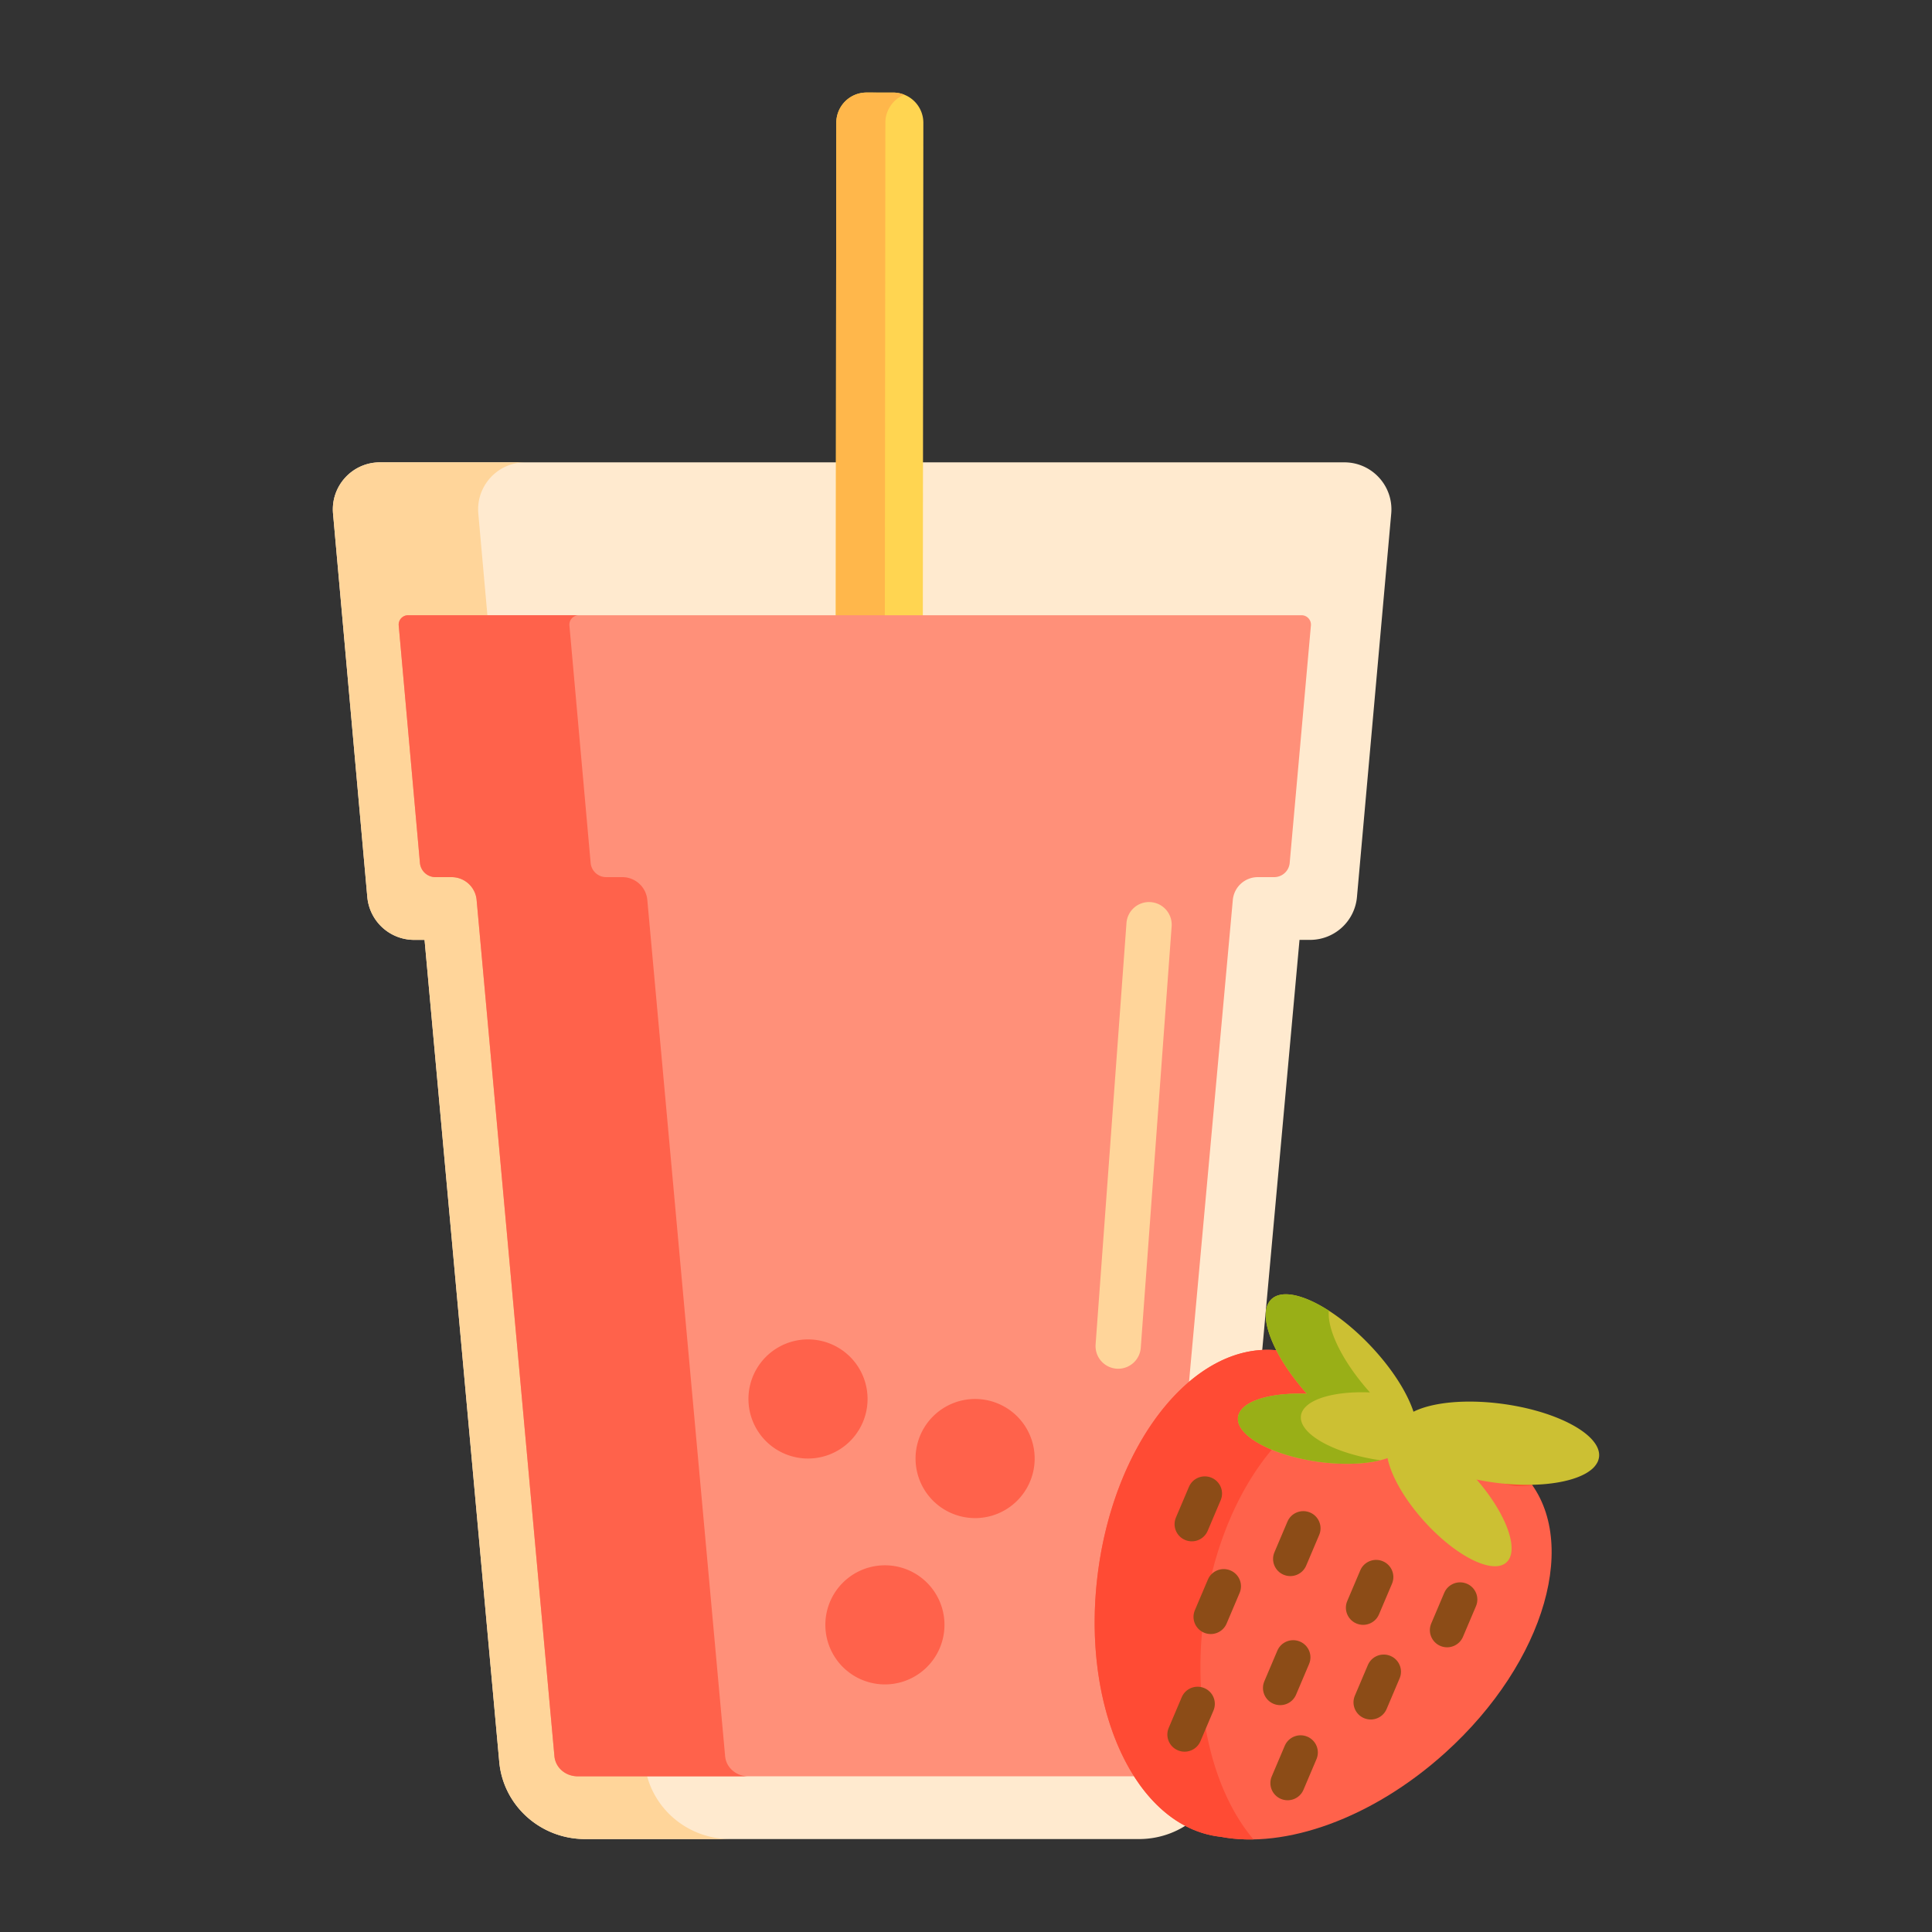<?xml version="1.0" standalone="no"?><!DOCTYPE svg PUBLIC "-//W3C//DTD SVG 1.1//EN" "http://www.w3.org/Graphics/SVG/1.1/DTD/svg11.dtd"><svg t="1761184395822" class="icon" viewBox="0 0 1024 1024" version="1.1" xmlns="http://www.w3.org/2000/svg" p-id="52488" xmlns:xlink="http://www.w3.org/1999/xlink" width="200" height="200"><rect x="0" y="0" width="1024" height="1024" fill="#333333" stroke="none"/><path d="M712.538 245.054H201.364c-14.652 0-26.148 12.57-24.844 27.164l18.164 203.216a24.944 24.944 0 0 0 24.844 22.724h5.5l39.592 435.676c2.104 23.156 21.832 40.904 45.47 40.904h293.612c23.638 0 43.366-17.746 45.472-40.904l39.592-435.676h5.608a24.942 24.942 0 0 0 24.844-22.724l18.162-203.216c1.306-14.594-10.19-27.164-24.842-27.164z" fill="#FFEACF" p-id="52489"></path><path d="M341.62 933.834l-39.594-435.676h-5.5a24.944 24.944 0 0 1-24.844-22.724l-18.164-203.216c-1.304-14.594 10.192-27.162 24.844-27.162h-77c-14.652 0-26.148 12.568-24.844 27.162l18.164 203.216a24.944 24.944 0 0 0 24.844 22.724h5.5l39.594 435.676c2.104 23.156 21.832 40.902 45.47 40.902h77c-23.638 0-43.366-17.746-45.47-40.902z" fill="#FFD59A" p-id="52490"></path><path d="M472.52 903.052l-14.132-0.014a16.002 16.002 0 0 1-15.984-16.016l0.858-821.986a16.002 16.002 0 0 1 16.016-15.984l14.132 0.014a16.002 16.002 0 0 1 15.984 16.016l-0.858 821.986a16 16 0 0 1-16.016 15.984z" fill="#FFD551" p-id="52491"></path><path d="M468.404 887.02l0.858-821.986a15.996 15.996 0 0 1 10.044-14.826 15.954 15.954 0 0 0-5.896-1.142l-14.132-0.014a15.998 15.998 0 0 0-16.016 15.982l-0.858 821.986a16.004 16.004 0 0 0 15.984 16.018l14.132 0.014a15.928 15.928 0 0 0 5.972-1.156 16 16 0 0 1-10.088-14.876z" fill="#FFB74B" p-id="52492"></path><path d="M306.21 941.478c-6.49 0-11.798-4.582-12.35-10.654l-41.242-453.826a13.304 13.304 0 0 0-13.248-12.1h-8.514a8.27 8.27 0 0 1-8.282-7.574l-11.244-125.802a4.946 4.946 0 0 1 1.288-3.81 4.944 4.944 0 0 1 3.682-1.622h473.542c1.912 0 3.128 1.016 3.682 1.622 0.554 0.606 1.458 1.906 1.288 3.812l-11.244 125.802a8.27 8.27 0 0 1-8.282 7.574h-8.62a13.302 13.302 0 0 0-13.248 12.1l-41.242 453.826c-0.552 6.074-5.86 10.654-12.35 10.654H306.21z" fill="#FF9079" p-id="52493"></path><path d="M808.066 782.056c-12.974-14.212-32.926-19.992-55.696-18.118-11.254 0.926-22.138-4.678-27.982-14.298-11.564-19.032-27.588-31.52-46.404-33.826-44.41-5.444-87.496 47.82-96.232 118.97-8.736 71.15 20.184 133.242 64.594 138.686 0.194 0.024 0.386 0.026 0.58 0.048 33.974 6.544 80.318-9.502 119.106-44.546 53.312-48.172 72.13-113.946 42.034-146.916z" fill="#FF624B" p-id="52494"></path><path d="M637.814 858.394c7.658-62.36 41.7-110.974 79.896-118.37-10.754-13.574-24.3-22.32-39.728-24.21-44.41-5.444-87.494 47.82-96.232 118.97-8.736 71.148 20.184 133.242 64.596 138.686 0.194 0.024 0.386 0.026 0.58 0.046 5.514 1.062 11.358 1.52 17.44 1.406-21.32-25.216-32.41-68.82-26.552-116.528zM780.452 773.25c5.846 9.62 16.728 15.224 27.984 14.298a102.356 102.356 0 0 1 3.784-0.232 51.004 51.004 0 0 0-4.152-5.26c-8.522-9.334-20.064-15.006-33.424-17.288a96.468 96.468 0 0 1 5.808 8.482z" fill="#FF4B34" p-id="52495"></path><path d="M843.046 779.248a15.786 15.786 0 0 0 1.6-1.406v-0.002a12.594 12.594 0 0 0 2.028-2.794l0.002-0.002a8.66 8.66 0 0 0 0.62-1.684 8.36 8.36 0 0 0 0.258-1.412c0.12-1.444-0.136-2.902-0.734-4.358a12.444 12.444 0 0 0-0.512-1.09c-1.916-3.63-5.912-7.204-11.446-10.436a70.43 70.43 0 0 0-7.348-3.692c-8.686-3.78-19.608-6.776-31.578-8.35-19.532-2.566-36.948-0.694-46.756 4.22-3.324-10.048-11.082-22.458-22.146-34.288-19.646-21.008-42.466-32.454-51.936-26.302-0.154 0.1-0.296 0.218-0.442 0.326-0.134 0.1-0.274 0.19-0.402 0.296-0.666 0.56-1.218 1.222-1.684 1.954a9.5 9.5 0 0 0-0.77 1.472l-0.046 0.1c-1.548 3.882-1.034 9.424 1.244 15.876 3.486 9.878 11.11 21.89 21.832 33.354 10.76 11.508 22.474 20.146 32.424 24.596 6.438 2.878 12.138 4.004 16.364 3.016 0.716-0.166 1.384-0.4 2.012-0.69 8.16 8.03 25.882 15.144 46.828 17.896 19.67 2.584 37.188 0.666 46.958-4.326l0.418-0.218a22.28 22.28 0 0 0 3.212-2.056z" fill="#CCC033" p-id="52496"></path><path d="M797.754 828.628c0.33-0.232 0.648-0.482 0.938-0.77 4.118-4.114 2.938-13.038-2.244-23.472-3.546-7.138-8.962-14.984-15.836-22.478-8.99-9.8-18.662-17.032-26.794-20.616h-0.002a34.092 34.092 0 0 0-5.454-1.91 22.016 22.016 0 0 0-2.482-0.476c-0.174-0.024-0.34-0.032-0.51-0.05-1.536-3.194-4.99-6.346-9.87-9.176-0.468-0.272-0.95-0.54-1.442-0.806-7.896-4.246-19.002-7.676-31.444-9.28-14.776-1.904-28.114-0.808-36.678 2.438-0.902 0.342-1.75 0.708-2.542 1.096s-1.526 0.8-2.202 1.232a15.388 15.388 0 0 0-2.176 1.682 11.108 11.108 0 0 0-1.278 1.406 8.82 8.82 0 0 0-0.76 1.182c-0.034 0.064-0.076 0.126-0.108 0.192a7.178 7.178 0 0 0-0.736 2.622c-0.016 0.206-0.012 0.414-0.01 0.622 0 0.086-0.008 0.174-0.004 0.26 0.408 9.496 19.51 19.474 43.648 22.586 14.208 1.83 27.08 0.884 35.664-2.078 1.888 9.44 9.13 22.244 20.066 34.166 11.296 12.314 23.664 20.562 32.706 22.63a18.93 18.93 0 0 0 3.588 0.498l0.356 0.01c0.496 0.006 0.982-0.006 1.446-0.05h0.004a10.878 10.878 0 0 0 1.632-0.3 8.62 8.62 0 0 0 1.206-0.404l0.006-0.002a7.4 7.4 0 0 0 1.066-0.582l0.246-0.172z" fill="#CCC033" p-id="52497"></path><path d="M689.476 751.584c-0.004-0.086 0.004-0.174 0.004-0.26-0.002-0.208-0.006-0.416 0.01-0.622 0.074-0.914 0.324-1.79 0.736-2.622 0.032-0.064 0.076-0.128 0.108-0.192a8.82 8.82 0 0 1 1.156-1.672c0.268-0.312 0.564-0.618 0.882-0.916a15.242 15.242 0 0 1 2.176-1.682c0.674-0.434 1.41-0.844 2.202-1.232s1.64-0.754 2.542-1.096c6.606-2.504 16.058-3.722 26.814-3.276-9.628-10.764-16.496-21.852-19.752-31.078-1.644-4.658-2.354-8.828-2.048-12.254-12.252-7.866-23.316-10.858-29.21-7.028-0.154 0.1-0.296 0.218-0.442 0.326-0.134 0.1-0.274 0.19-0.402 0.296-0.666 0.56-1.218 1.222-1.684 1.954a9.5 9.5 0 0 0-0.77 1.472l-0.046 0.1c-1.548 3.882-1.034 9.424 1.244 15.876 3.256 9.226 10.124 20.314 19.752 31.078-10.756-0.446-20.208 0.772-26.814 3.276-0.902 0.342-1.75 0.708-2.542 1.096s-1.526 0.8-2.202 1.232a15.388 15.388 0 0 0-2.176 1.682 11.108 11.108 0 0 0-1.278 1.406 8.82 8.82 0 0 0-0.76 1.182c-0.034 0.064-0.076 0.126-0.108 0.192a7.178 7.178 0 0 0-0.736 2.622c-0.016 0.206-0.012 0.414-0.01 0.622 0 0.086-0.008 0.174-0.004 0.26 0.408 9.496 19.51 19.474 43.648 22.586 12.214 1.574 23.43 1.09 31.796-0.956-23.394-3.336-41.688-13.082-42.086-22.372z" fill="#99AF17" p-id="52498"></path><path d="M628.124 816.218c-4.644-1.956-6.82-7.286-4.858-11.906l6.904-16.262c1.96-4.618 7.316-6.778 11.96-4.822 4.644 1.956 6.82 7.286 4.858 11.906l-6.904 16.262c-1.96 4.62-7.316 6.778-11.96 4.822zM680.332 834.644c-4.644-1.956-6.82-7.286-4.858-11.906l6.904-16.262c1.96-4.618 7.316-6.778 11.96-4.822 4.644 1.956 6.82 7.286 4.858 11.906l-6.904 16.262c-1.962 4.618-7.316 6.778-11.96 4.822zM718.926 860.484c-4.644-1.956-6.82-7.286-4.858-11.906l6.904-16.262c1.96-4.618 7.316-6.778 11.96-4.822 4.644 1.956 6.82 7.286 4.858 11.906l-6.904 16.262c-1.96 4.62-7.316 6.778-11.96 4.822zM763.44 872.384c-4.644-1.956-6.82-7.286-4.858-11.906l6.904-16.262c1.96-4.618 7.316-6.778 11.96-4.822 4.644 1.956 6.82 7.286 4.858 11.906l-6.904 16.262c-1.96 4.618-7.316 6.778-11.96 4.822zM638.16 865.356c-4.644-1.956-6.82-7.286-4.858-11.906l6.904-16.262c1.96-4.618 7.316-6.778 11.96-4.822 4.644 1.956 6.82 7.286 4.858 11.906l-6.904 16.262c-1.96 4.618-7.316 6.778-11.96 4.822z" fill="#8C4C17" p-id="52499"></path><path d="M722.962 910.656c-4.644-1.956-6.82-7.286-4.858-11.906l6.904-16.262c1.96-4.618 7.316-6.778 11.96-4.822 4.644 1.956 6.82 7.286 4.858 11.906l-6.904 16.262c-1.962 4.618-7.316 6.778-11.96 4.822z" fill="#8C4C17" p-id="52500"></path><path d="M674.976 903.042c-4.644-1.956-6.82-7.286-4.858-11.906l6.904-16.262c1.96-4.618 7.316-6.778 11.96-4.822 4.644 1.956 6.82 7.286 4.858 11.906l-6.904 16.262c-1.962 4.62-7.316 6.778-11.96 4.822z" fill="#8C4C17" p-id="52501"></path><path d="M624.3 927.708c-4.644-1.956-6.82-7.286-4.858-11.906l6.904-16.262c1.96-4.618 7.316-6.778 11.96-4.822s6.82 7.286 4.858 11.906l-6.904 16.262c-1.962 4.62-7.316 6.778-11.96 4.822z" fill="#8C4C17" p-id="52502"></path><path d="M678.906 953.454c-4.644-1.956-6.82-7.286-4.858-11.906l6.904-16.262c1.96-4.618 7.316-6.778 11.96-4.822 4.644 1.956 6.82 7.286 4.858 11.906l-6.904 16.262c-1.96 4.62-7.316 6.778-11.96 4.822z" fill="#8C4C17" p-id="52503"></path><path d="M592.674 725.458a12.002 12.002 0 0 1-11.98-12.878l16.362-223.346a11.98 11.98 0 0 1 12.846-11.092 12.002 12.002 0 0 1 11.092 12.846l-16.362 223.346a12.004 12.004 0 0 1-11.958 11.124z" fill="#FFD59A" p-id="52504"></path><path d="M428.26 741.482m-31.566 0a31.566 31.566 0 1 0 63.132 0 31.566 31.566 0 1 0-63.132 0Z" fill="#FF624B" p-id="52505"></path><path d="M469.024 861.206m-31.566 0a31.566 31.566 0 1 0 63.132 0 31.566 31.566 0 1 0-63.132 0Z" fill="#FF624B" p-id="52506"></path><path d="M384.334 930.824L343.092 477a13.304 13.304 0 0 0-13.248-12.1h-8.514a8.27 8.27 0 0 1-8.282-7.574l-11.244-125.802a4.946 4.946 0 0 1 1.288-3.81c0.554-0.606 1.768-1.62 3.682-1.62H216.3c-1.912 0-3.128 1.016-3.682 1.62a4.95 4.95 0 0 0-1.288 3.81l11.244 125.802a8.27 8.27 0 0 0 8.282 7.574h8.514a13.302 13.302 0 0 1 13.248 12.1l41.242 453.824c0.552 6.074 5.86 10.656 12.35 10.656h90.474c-6.488 0-11.796-4.582-12.35-10.656z" fill="#FF624B" p-id="52507"></path><path d="M516.828 773.056m-31.566 0a31.566 31.566 0 1 0 63.132 0 31.566 31.566 0 1 0-63.132 0Z" fill="#FF624B" p-id="52508"></path></svg>